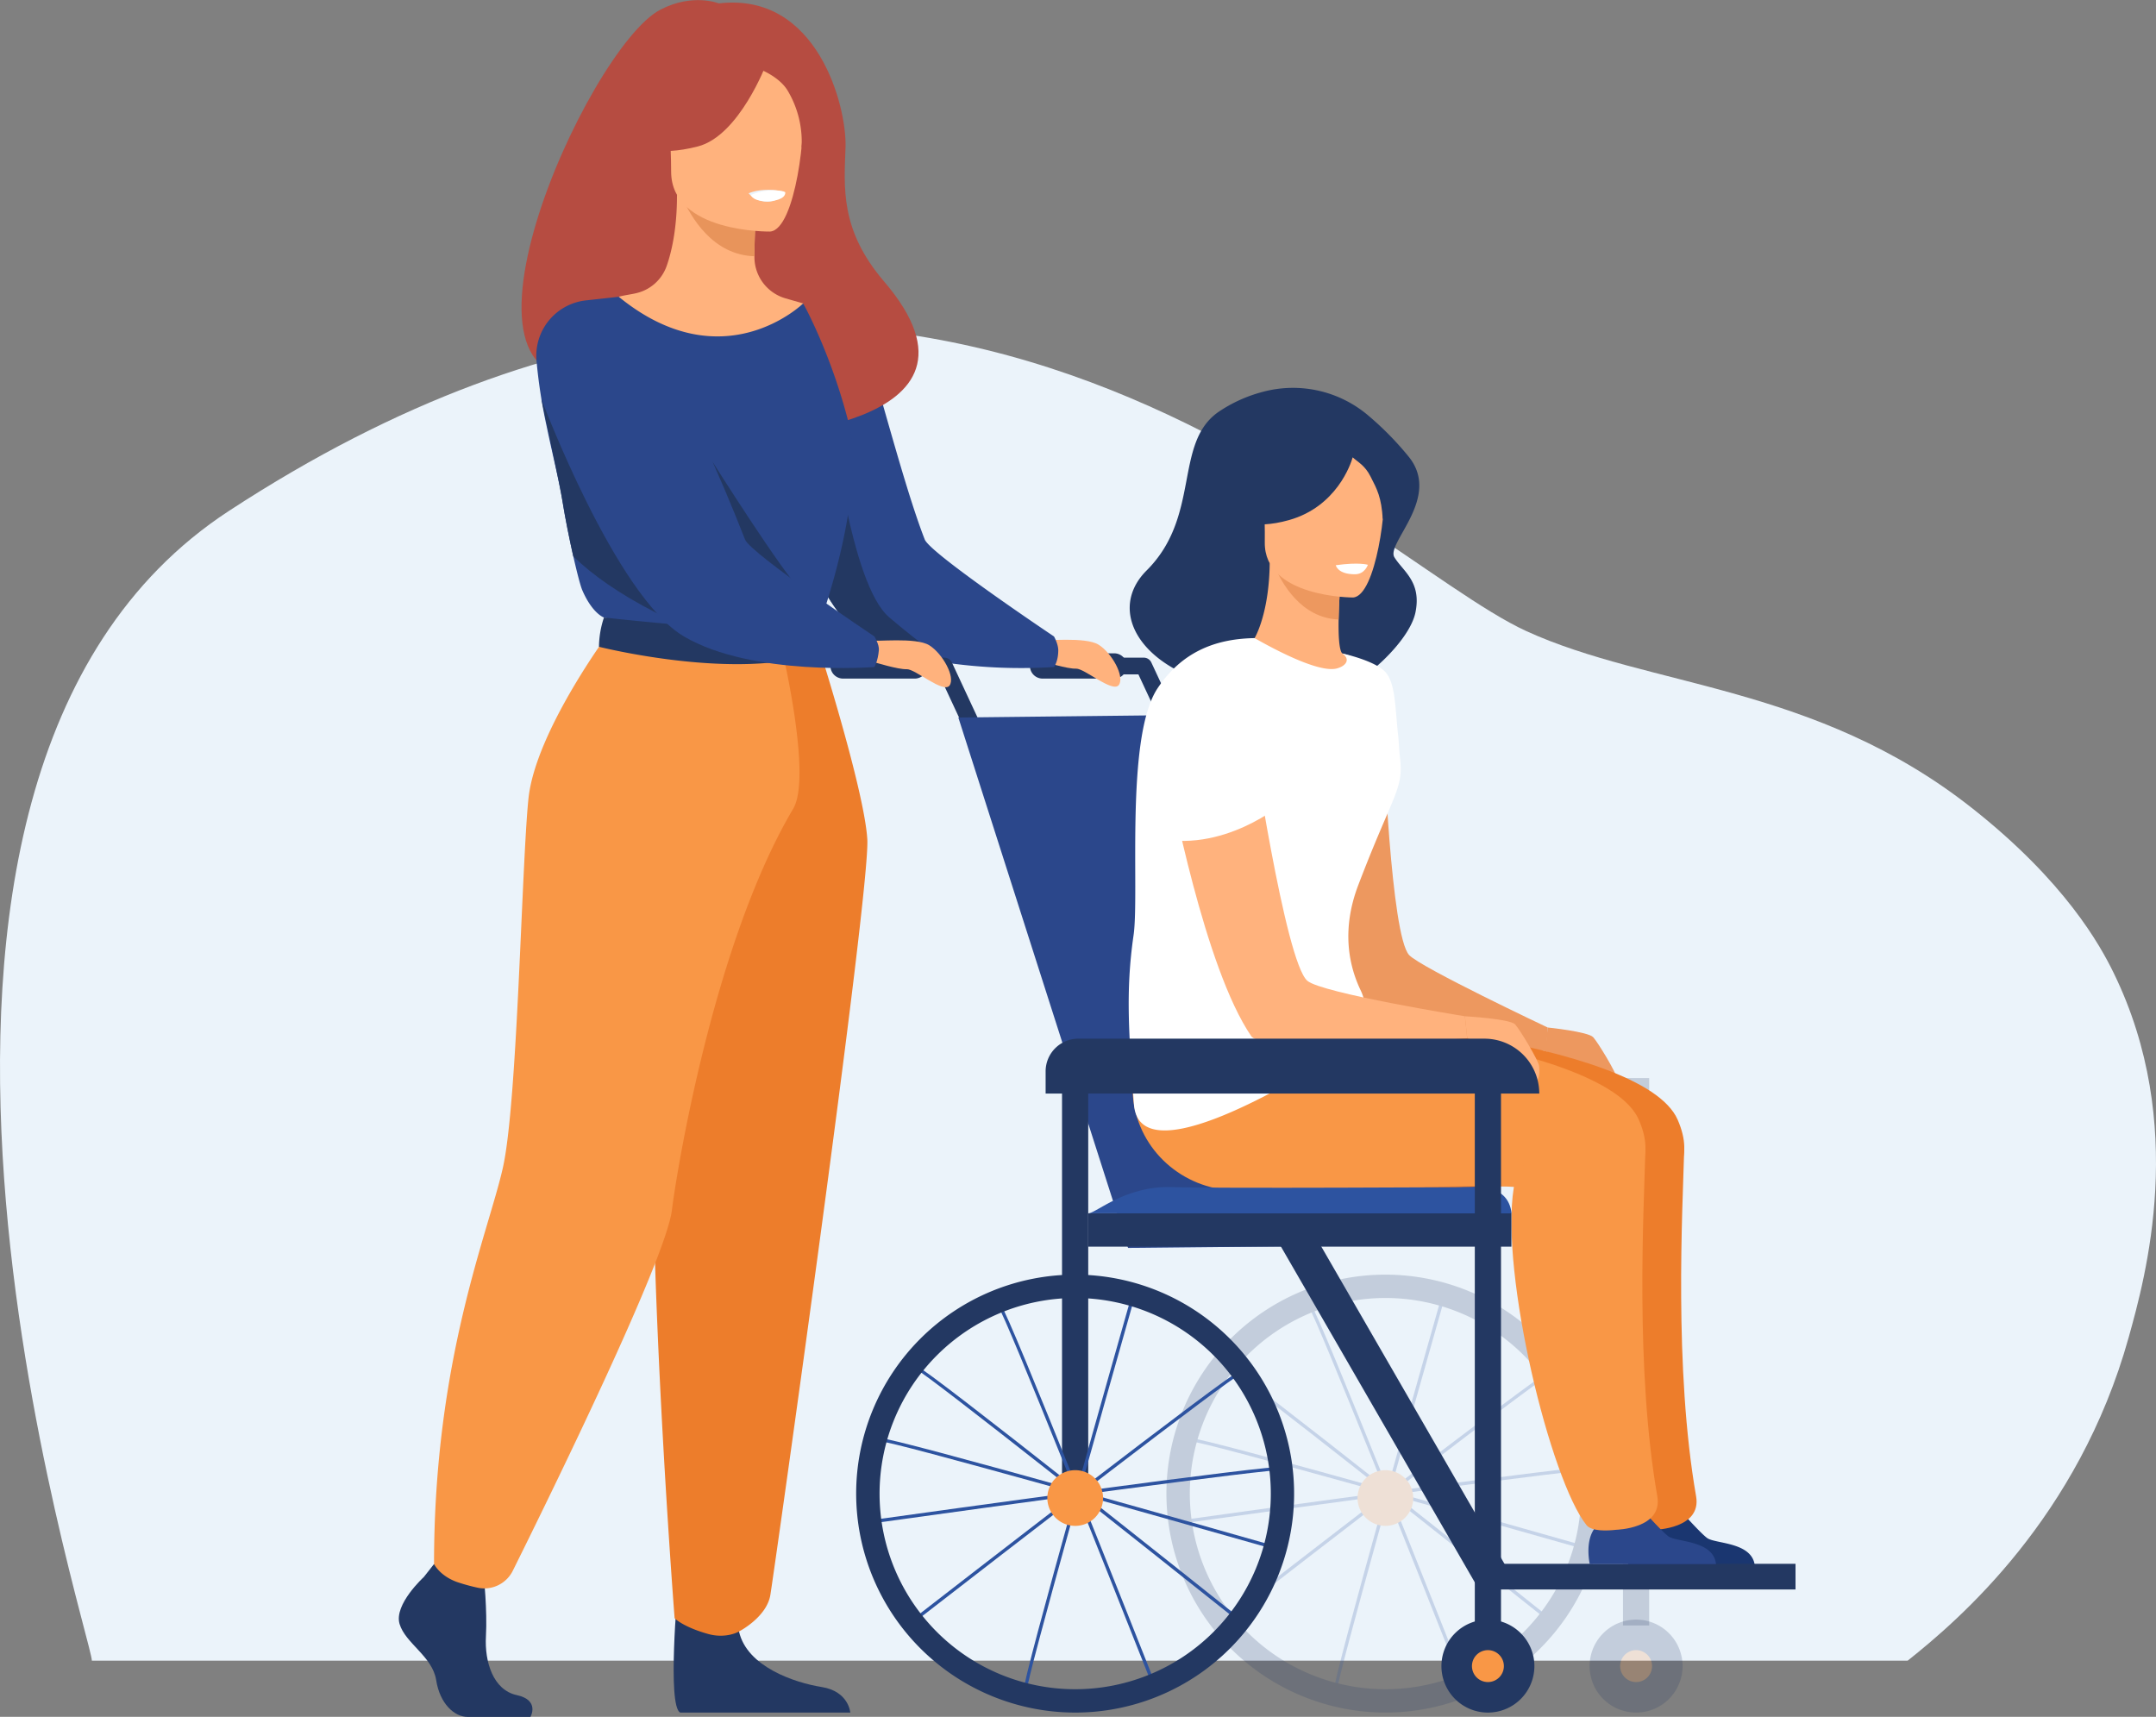 <svg xmlns="http://www.w3.org/2000/svg" viewBox="0 0 1245.41 991.76"><rect x="0" y="0" width="1245.41" height="991.76" fill="#808080" stroke="none"/><g id="Layer_2" data-name="Layer 2"><g id="Слой_1" data-name="Слой 1"><path d="M53.06,959.29c0-14.5-161.52-506.79,79.07-664.08,394.26-257.75,652.59,24.94,749.45,69.3,71.49,32.75,166.62,30.82,257.06,101.91,54.25,42.64,74.57,79.76,82.24,95.45,42.95,87.79,18.44,175.86,8.76,210.64-29,104.11-98.07,163.27-127.67,186.78Z" style="fill:#ebf3fa"/><path d="M678.22,427.22a4.82,4.82,0,0,1-4.38-2.79l-16.25-34.88H603.7a4.83,4.83,0,1,1,0-9.65h57a4.83,4.83,0,0,1,4.37,2.79l17.55,37.66a4.83,4.83,0,0,1-4.37,6.87Z" style="fill:#233862"/><path d="M643.64,392H602.23a7.32,7.32,0,0,1-7.29-7.3h0a7.31,7.31,0,0,1,7.29-7.3h41.41a7.32,7.32,0,0,1,7.3,7.3h0A7.33,7.33,0,0,1,643.64,392Z" style="fill:#233862"/><path d="M601.51,369.58c1.34,1,25.37-2,33.11,2.85s15.16,18.42,11.68,23.25-19.9-9.68-24.73-9.43-18.72-4.05-18.72-4.05Z" style="fill:#ffb27d"/><path d="M608.84,367.66s2.51,4.36,2.47,8.17c-.07,6.42-2.47,9.48-2.47,9.48a305.87,305.87,0,0,1-60.34-2.2C531.11,380.6,513,376,498.87,367.66c-19.21-11.31-37.07-51.54-50.35-90-14.1-40.72-23-79.4-23-79.4,6.54-15.83,23.86-25.38,38.44-23,8,1.28,26.72,7.45,30.95,13,6.5,8.53,24.86,86.48,39.26,123.37C537.29,319.76,608.84,367.66,608.84,367.66Z" style="fill:#2b478b"/><path d="M548.5,383.11C531.11,380.6,513,376,498.87,367.66c-19.21-11.31-37.07-51.54-50.35-90-.22-27.74-.22-50.64-.22-50.64l31.47,13.05c1,1.94,11.12,97.16,33.84,116.5C532.9,373,545.22,381.06,548.5,383.11Z" style="fill:#233862"/><rect x="937.53" y="622.75" width="15.13" height="316.21" transform="translate(1890.18 1561.71) rotate(180)" style="fill:#233862;opacity:0.2"/><g style="opacity:0.2"><path d="M971.94,962.44a26.85,26.85,0,1,0-26.85,26.85A26.86,26.86,0,0,0,971.94,962.44Z" style="fill:#233862"/><path d="M935.87,962.44a9.22,9.22,0,1,1,9.22,9.22A9.22,9.22,0,0,1,935.87,962.44Z" style="fill:#f99746"/></g><path d="M563,427.22a4.82,4.82,0,0,1-4.38-2.79l-16.24-34.88h-53.9a4.83,4.83,0,1,1,0-9.65h57a4.83,4.83,0,0,1,4.38,2.79l17.55,37.66a4.84,4.84,0,0,1-2.34,6.42A4.91,4.91,0,0,1,563,427.22Z" style="fill:#233862"/><g style="opacity:0.2"><path d="M770.56,976.42c-1.12-5,55.86-205.35,62.36-228.18l1.86.53c-17.46,61.31-62.7,221.65-62.32,227.29Z" style="fill:#2d53a0"/><path d="M688.13,830.88c5-1.12,205.35,55.86,228.17,62.36l-.53,1.86c-61.3-17.46-221.65-62.7-227.28-62.32Z" style="fill:#2d53a0"/><path d="M709.1,789.38c5.09.91,167.95,130.7,186.5,145.5l-1.2,1.51c-49.84-39.75-180.35-143.3-185.7-145.13Z" style="fill:#2d53a0"/><path d="M921,847.38c-4.84-1.81-211.11,26.92-234.61,30.2l.27,1.92c63.13-8.82,228.19-31.44,233.72-30.29Z" style="fill:#2d53a0"/><path d="M757.46,754.09c4,3.32,80.57,197,89.29,219l-1.8.71c-23.42-59.28-85-214.07-88.77-218.31Z" style="fill:#2d53a0"/><path d="M895.49,791.88c-5.1.84-169.67,128.46-188.42,143l1.18,1.52c50.36-39.08,182.24-140.88,187.61-142.64Z" style="fill:#2d53a0"/><circle cx="800.27" cy="865.35" r="16.09" transform="translate(-270.24 372.12) rotate(-22.5)" style="fill:#f99746"/><path d="M673.78,862.8A126.49,126.49,0,1,1,800.27,989.29,126.63,126.63,0,0,1,673.78,862.8Zm13.52,0a113,113,0,1,0,113-113A113.09,113.09,0,0,0,687.3,862.8Z" style="fill:#233862"/></g><path d="M528.41,392H487a7.32,7.32,0,0,1-7.3-7.3h0a7.32,7.32,0,0,1,7.3-7.3h41.4a7.32,7.32,0,0,1,7.3,7.3h0A7.32,7.32,0,0,1,528.41,392Z" style="fill:#233862"/><path d="M894,593.54s23.42,2.41,26.32,5.63,13.52,20.81,13.84,24.09.08,9.3-2.33,8.34-12.54-17.06-17.67-17.3-21.53-7.1-21.53-7.1Z" style="fill:#ed985f"/><polygon points="869.5 718.64 651.61 720.88 553.58 414.47 755.12 412.23 869.5 718.64" style="fill:#2b478b"/><path d="M799.16,427.84S803.48,540.5,814,551.71c6.79,7.25,80,41.83,80,41.83l-.73,13.81S798,593.86,783.94,576.86c-27.73-33.55-29.57-125-30.91-134.75S779.54,412.89,799.16,427.84Z" style="fill:#ed985f"/><path d="M1013.66,904.48H940.73s-2.72-11.63,2.06-19.54c4.24-7,2.62-11-.52-16.79a28.35,28.35,0,0,0,12.28,2.31c3.63-.21,7.48-1.85,10.85-3.81,3.13,3.58,16.57,18.81,20.77,21.83C990.94,891.9,1012.19,890.68,1013.66,904.48Z" style="fill:#1a3670"/><path d="M677.43,637.79c4.85,29.2,30.75,50.23,60.35,49.88,36.72-.44,90.35-1.18,110-1.92,41.67-1.57,57.33.11,57.2,1.29-1.87,17.5-3.41,10,16,8.67,0,0,68.65-1.94,48.11-48.91s-215.6-61.61-232.84-59.57C721.62,589,669.91,592.53,677.43,637.79Z" style="fill:#ed7d2b"/><path d="M972.84,665.23c-.88,33.2-6,125.22,6.91,199.12,3.28,18.75-23.62,19.32-23.81,19.35-5.11.6-14.07,1-17.06-2.66-20.74-25.74-50-145.22-42.07-194.83,3.88-24.19,28-23.76,47.48-32.68C956.28,648,973.19,652.05,972.84,665.23Z" style="fill:#ed7d2b"/><rect x="613.49" y="615.7" width="15.13" height="252.36" transform="translate(1242.1 1483.75) rotate(180)" style="fill:#233862"/><path d="M729.33,226.39a67.14,67.14,0,0,1,61.13,13.71,178.4,178.4,0,0,1,23.35,23.81c19,23.59-13.31,49.9-8.34,58s15.74,14.07,12.19,31.74-32.26,42-42,43.55c-98.58,15.89-144.76-36.31-113.3-67.68s15.47-73.36,41.42-91.52A82.94,82.94,0,0,1,729.33,226.39Z" style="fill:#233862"/><path d="M802.44,419.73c-7.88,6.16-17.89,11.44-30.63,15.16-47.76,14-68.66-25.87-77.24-53.55a41.93,41.93,0,0,1,16.11-6c3.48-.61,7.14-1.1,10.18-1.42,5.19-4.48,12.31-22,12.58-48.53l2.31.48,38.74,8.24s-1,12.23-1.24,23.74c-.15,9,.24,17.58,2.06,19.58,2.66.75,5.06,1.57,5.06,1.57.58.86.6.47.41.18A238.76,238.76,0,0,1,802.44,419.73Z" style="fill:#ffb27d"/><path d="M774.5,334.14s-1.06,12.22-1.25,23.73c-21.73-.92-33-20.91-37.5-32Z" style="fill:#ed985f"/><path d="M781.6,345.15s-51.45.12-51-31.92-5.94-53.61,26.93-55,39.09,10.88,41.55,21.61S795,344.29,781.6,345.15Z" style="fill:#ffb27d"/><path d="M797.77,262c-7.81-9.75-13.85-7.72-17.26-4.87-27.9-15.86-46.34,6.74-46.34,6.74-3.77,22.94-20.53,35.88-20.53,35.88s9.51,6.74,31,.67c27.49-7.77,35.66-32.46,36.74-36.24,3.1,2.86,7,4.58,10.27,11,3.89,7.61,6.32,12,7.11,24.86C798.74,300,809.49,276.58,797.77,262Z" style="fill:#233862"/><rect x="854.29" y="903.35" width="182.88" height="14.83" transform="translate(1891.47 1821.53) rotate(180)" style="fill:#233862"/><path d="M655,637.79c4.85,29.2,30.74,50.23,60.35,49.88,36.72-.44,90.34-1.18,110-1.92,41.67-1.57,57.32.11,57.19,1.29-1.87,17.5-3.41,10,16,8.67,0,0,68.66-1.94,48.11-48.91s-215.6-61.61-232.83-59.57C699.21,589,647.5,592.53,655,637.79Z" style="fill:#f99746"/><path d="M654.8,540.27c3.5-23.91-5-114.45,13.91-142.74,13.68-20.47,32.64-28.54,56-28.92,7.54,4.27,36.24,20.4,47.49,17.54l.63-.19c5.28-1.65,7.08-5.52,2.43-8.51,0,0,19.18,4.14,25.13,10.9,5.73,6.5,5.47,20.45,7.29,36.88.45,4.06.52,8.17,1,12.23,2.25,18.48-3.71,20.48-24.07,73.81-9.95,26.08-5.29,46.89,1.35,60.75a27.14,27.14,0,0,1-9.86,34.73C736,632.21,657.78,676.48,655,637.79,652.23,598.51,650,573.31,654.8,540.27Z" style="fill:#fff"/><path d="M723,424.36s19.31,131.1,32.18,142.2c8.32,7.18,91,20.49,91,20.49l1.35,12.74s-118,8.67-124.71-1.18C695.63,558.86,676.57,456,674,445.5S699.68,410.21,723,424.36Z" style="fill:#ffb27d"/><path d="M991.25,903.5H918.33s-2.73-11.63,2.06-19.55c4.24-7,2.61-11-.53-16.78a28.4,28.4,0,0,0,12.29,2.31c3.63-.21,7.47-1.86,10.84-3.81,3.14,3.57,16.58,18.81,20.78,21.82C968.53,890.92,989.78,889.7,991.25,903.5Z" style="fill:#2b478b"/><path d="M950.44,665.23c-.88,33.2-6,125.22,6.9,199.12,3.28,18.75-23.62,19.32-23.81,19.35-5.11.6-14.07,1-17.06-2.66-20.74-25.74-50-145.22-42.06-194.83,3.88-24.19,28-23.76,47.47-32.68C933.87,648,950.78,652.05,950.44,665.23Z" style="fill:#f99746"/><path d="M790.15,326.25s-5-1.64-18.54.25c0,0,1,5.28,11.12,5.23C788.45,331.7,790.15,326.25,790.15,326.25Z" style="fill:#fff"/><path d="M741.38,463.67s-35,30.3-75.61,19.95c0,0-14.65-97.82,36.24-99.17C702,384.45,744.18,401.16,741.38,463.67Z" style="fill:#fff"/><rect x="628.62" y="700.89" width="244.45" height="19.25" transform="translate(1501.68 1421.03) rotate(180)" style="fill:#233862"/><rect x="793.13" y="689.91" width="20.19" height="239.25" transform="translate(1903.6 1108.99) rotate(150)" style="fill:#233862"/><path d="M628.62,700.89c4.46,0,21.43-16,48.07-15.14s175.24,0,175.24,0,19.4-2,21.21,15.17Z" style="fill:#2d53a0"/><rect x="851.93" y="622.75" width="15.13" height="316.21" transform="translate(1718.98 1561.71) rotate(180)" style="fill:#233862"/><path d="M846.23,587.05s26.15,1.5,29,4.72,13.51,20.81,13.84,24.08.08,9.31-2.34,8.35-12.43-18.35-17.56-18.59-21.64-5.82-21.64-5.82Z" style="fill:#ffb27d"/><path d="M604,631.7H889.16A31.69,31.69,0,0,0,857.47,600H622.87A18.88,18.88,0,0,0,604,618.89Z" style="fill:#233862"/><path d="M591.34,976.42c-1.12-5,55.86-205.35,62.36-228.18l1.86.53c-17.46,61.31-62.7,221.65-62.32,227.29Z" style="fill:#2d53a0"/><path d="M508.91,830.88c5-1.12,205.35,55.86,228.18,62.36l-.53,1.86c-61.31-17.46-221.65-62.7-227.29-62.32Z" style="fill:#2d53a0"/><path d="M529.88,789.38c5.09.91,168,130.7,186.5,145.5l-1.2,1.51c-49.84-39.75-180.35-143.3-185.69-145.13Z" style="fill:#2d53a0"/><path d="M741.73,847.38c-4.84-1.81-211.1,26.92-234.61,30.2l.27,1.92c63.13-8.82,228.19-31.44,233.72-30.29Z" style="fill:#2d53a0"/><path d="M578.25,754.09c4,3.32,80.56,197,89.28,219l-1.79.71c-23.43-59.28-85-214.07-88.78-218.31Z" style="fill:#2d53a0"/><path d="M716.27,791.88c-5.09.84-169.67,128.46-188.42,143l1.19,1.52c50.36-39.08,182.23-140.88,187.6-142.64Z" style="fill:#2d53a0"/><path d="M605,865.35a16.09,16.09,0,1,1,16.09,16.09A16.09,16.09,0,0,1,605,865.35Z" style="fill:#f99746"/><path d="M494.56,862.8A126.49,126.49,0,1,1,621.05,989.29,126.63,126.63,0,0,1,494.56,862.8Zm13.52,0a113,113,0,1,0,113-113A113.1,113.1,0,0,0,508.08,862.8Z" style="fill:#233862"/><path d="M886.34,962.44a26.85,26.85,0,1,0-26.85,26.85A26.86,26.86,0,0,0,886.34,962.44Z" style="fill:#233862"/><path d="M850.27,962.44a9.22,9.22,0,1,1,9.22,9.22A9.22,9.22,0,0,1,850.27,962.44Z" style="fill:#f99746"/><path d="M349.47,215.71c-3.62-7,79-32.12,80.28,36.77,0,0,154.71-3.8,80.84-90-25.57-29.86-22.94-54.54-22.17-77.52s-15.93-89.76-73.2-83c0,0-15-6.1-33.71,3.61C338.94,27.58,243.6,241.12,349.47,215.71Z" style="fill:#b64c41"/><path d="M244.8,911s-17.34,15.83-14,27.07,19,18.73,21.15,32.47,10.57,21.24,18.18,21.24h36.28s5.61-9.67-7.92-12.59-18.64-19.06-17.79-34-1.27-35-1.27-35l-28.75-6.66Z" style="fill:#233862"/><path d="M391.53,917.7s-6.22,67.84,1.39,71.59h98.25s-.86-12.26-16.5-14.76-43.13-11.65-47.78-32.06S391.53,917.7,391.53,917.7Z" style="fill:#233862"/><path d="M322.12,436.85c20-45,32.31-57.85,30-71.8-1.74-10.39,5.3-193.62,5.3-193.62,2.38-.73,7.15-1.39,9.76-2A24.48,24.48,0,0,0,385,153.92c3.41-9.55,6.12-23.66,6.06-41.34l2.56.51,43.18,8.55s-1,13.58-1,26.38v.32a24.83,24.83,0,0,0,17.92,24c5.46,1.58,10.2,2.92,10.2,2.92s15.85,45.26,18.88,91.76S454,333.72,483,426.64C512.71,521.53,311.05,461.69,322.12,436.85Z" style="fill:#ffb27d"/><path d="M436.81,121.64s-1,13.58-1,26.38c-24.15-.68-36.92-22.72-42.16-34.93Z" style="fill:#e8945b"/><path d="M444.87,133.76s-57.15.94-57.19-34.66-7.45-59.47,29.05-61.57S460.32,49,463.23,60.88,459.74,132.59,444.87,133.76Z" style="fill:#ffb27d"/><path d="M442.76,36.65S427.11,78.42,403.09,84.6s-34.43-.26-34.43-.26,18.42-14.63,22.24-40.18C390.9,44.16,431,16.77,442.76,36.65Z" style="fill:#b64c41"/><path d="M438.88,40s11.61,4.34,16.38,12.81A57.54,57.54,0,0,1,463,85.53s11.79-28.39-1.46-44.45C447.48,24.05,438.88,40,438.88,40Z" style="fill:#b64c41"/><path d="M432.44,111.67a14.34,14.34,0,0,0,11.83,4.81,10.5,10.5,0,0,0,8.81-5.81S441.4,107.86,432.44,111.67Z" style="fill:#ebf3fa"/><path d="M474.68,356.71,418,373.65l-18-4.41-51.14-12.53s-6.62-2.2-12.48-15.73c-1.11-2.55-3.11-10.35-5.2-19.56-2.31-10.24-4.7-22.23-6.06-30.71-2-12.47-5.95-28-9.41-44.73h0a305.27,305.27,0,0,1-5.82-37.92,32.18,32.18,0,0,1,28.53-34.53l19-2.09c60.25,49.15,106.53,3.84,106.53,3.84s15.84,28.18,26.21,68.77S474.68,356.71,474.68,356.71Z" style="fill:#2b478b"/><path d="M471.07,367.65S499.15,455.06,501,484.82,447.27,907.6,445,921.31c-2.1,12.92-18.15,21.16-18.15,21.16s-7.39,4.36-17.92,1.38c-14.62-4.12-19.24-9.07-19.24-9.07s-21.86-280.29-8.33-380.42a1586.6,1586.6,0,0,0,13.68-186.71Z" style="fill:#ed7d2b"/><path d="M352.09,365.05s-42.84,57.47-46.83,96.32S299,636.71,290.48,674.58s-39.76,110.77-39.76,228.91c0,0,3.25,6.77,13.28,10.38a111.26,111.26,0,0,0,11.68,3.23,18.37,18.37,0,0,0,20.54-9.75c21.13-42.55,88.45-179.79,91.9-208.28,2.44-20.16,23.7-153.59,70.06-231.88,11.14-18.8-6.83-93.54-6.83-93.54Z" style="fill:#f99746"/><path d="M433.71,112.62s1,4.2,11.42,3.55c0,0,8.77-.54,8.5-5.15C453.63,111,445.13,107.74,433.71,112.62Z" style="fill:#fff"/><path d="M475.55,354.16s-11.27,8.92-33.67,9.37c-26.75.54-93-6.82-93-6.82A54.74,54.74,0,0,0,346,373.62s81,20.43,127.87,3C473.89,376.61,479.94,365.22,475.55,354.16Z" style="fill:#233862"/><path d="M379.34,354.16C357.46,343,342,331.92,331.17,321.42c-2.31-10.24-4.7-22.23-6.06-30.71-2-12.47-8.87-43.32-12.33-60.06l91.07,131.2S408,368.8,379.34,354.16Z" style="fill:#233862"/><path d="M411.58,266.74s40.51,64.3,52.24,75.86-47.9-9.19-47.9-9.19Z" style="fill:#233862"/><path d="M503.7,369.91c1.35,1,25.37-2,33.11,2.85S552,391.18,548.5,396s-19.91-9.68-24.74-9.43-18.71-4.05-18.71-4.05Z" style="fill:#ffb27d"/><path d="M312.78,230.65s42.71,113.72,82.3,137,110,17.66,110,17.66,2-3.13,2.6-9.76c.27-3.28-2.6-7.9-2.6-7.9s-71.56-47.88-74.72-56c-14.41-36.89-35.29-84.1-44-90.39S322.56,207,312.78,230.65Z" style="fill:#2b478b"/></g></g></svg>